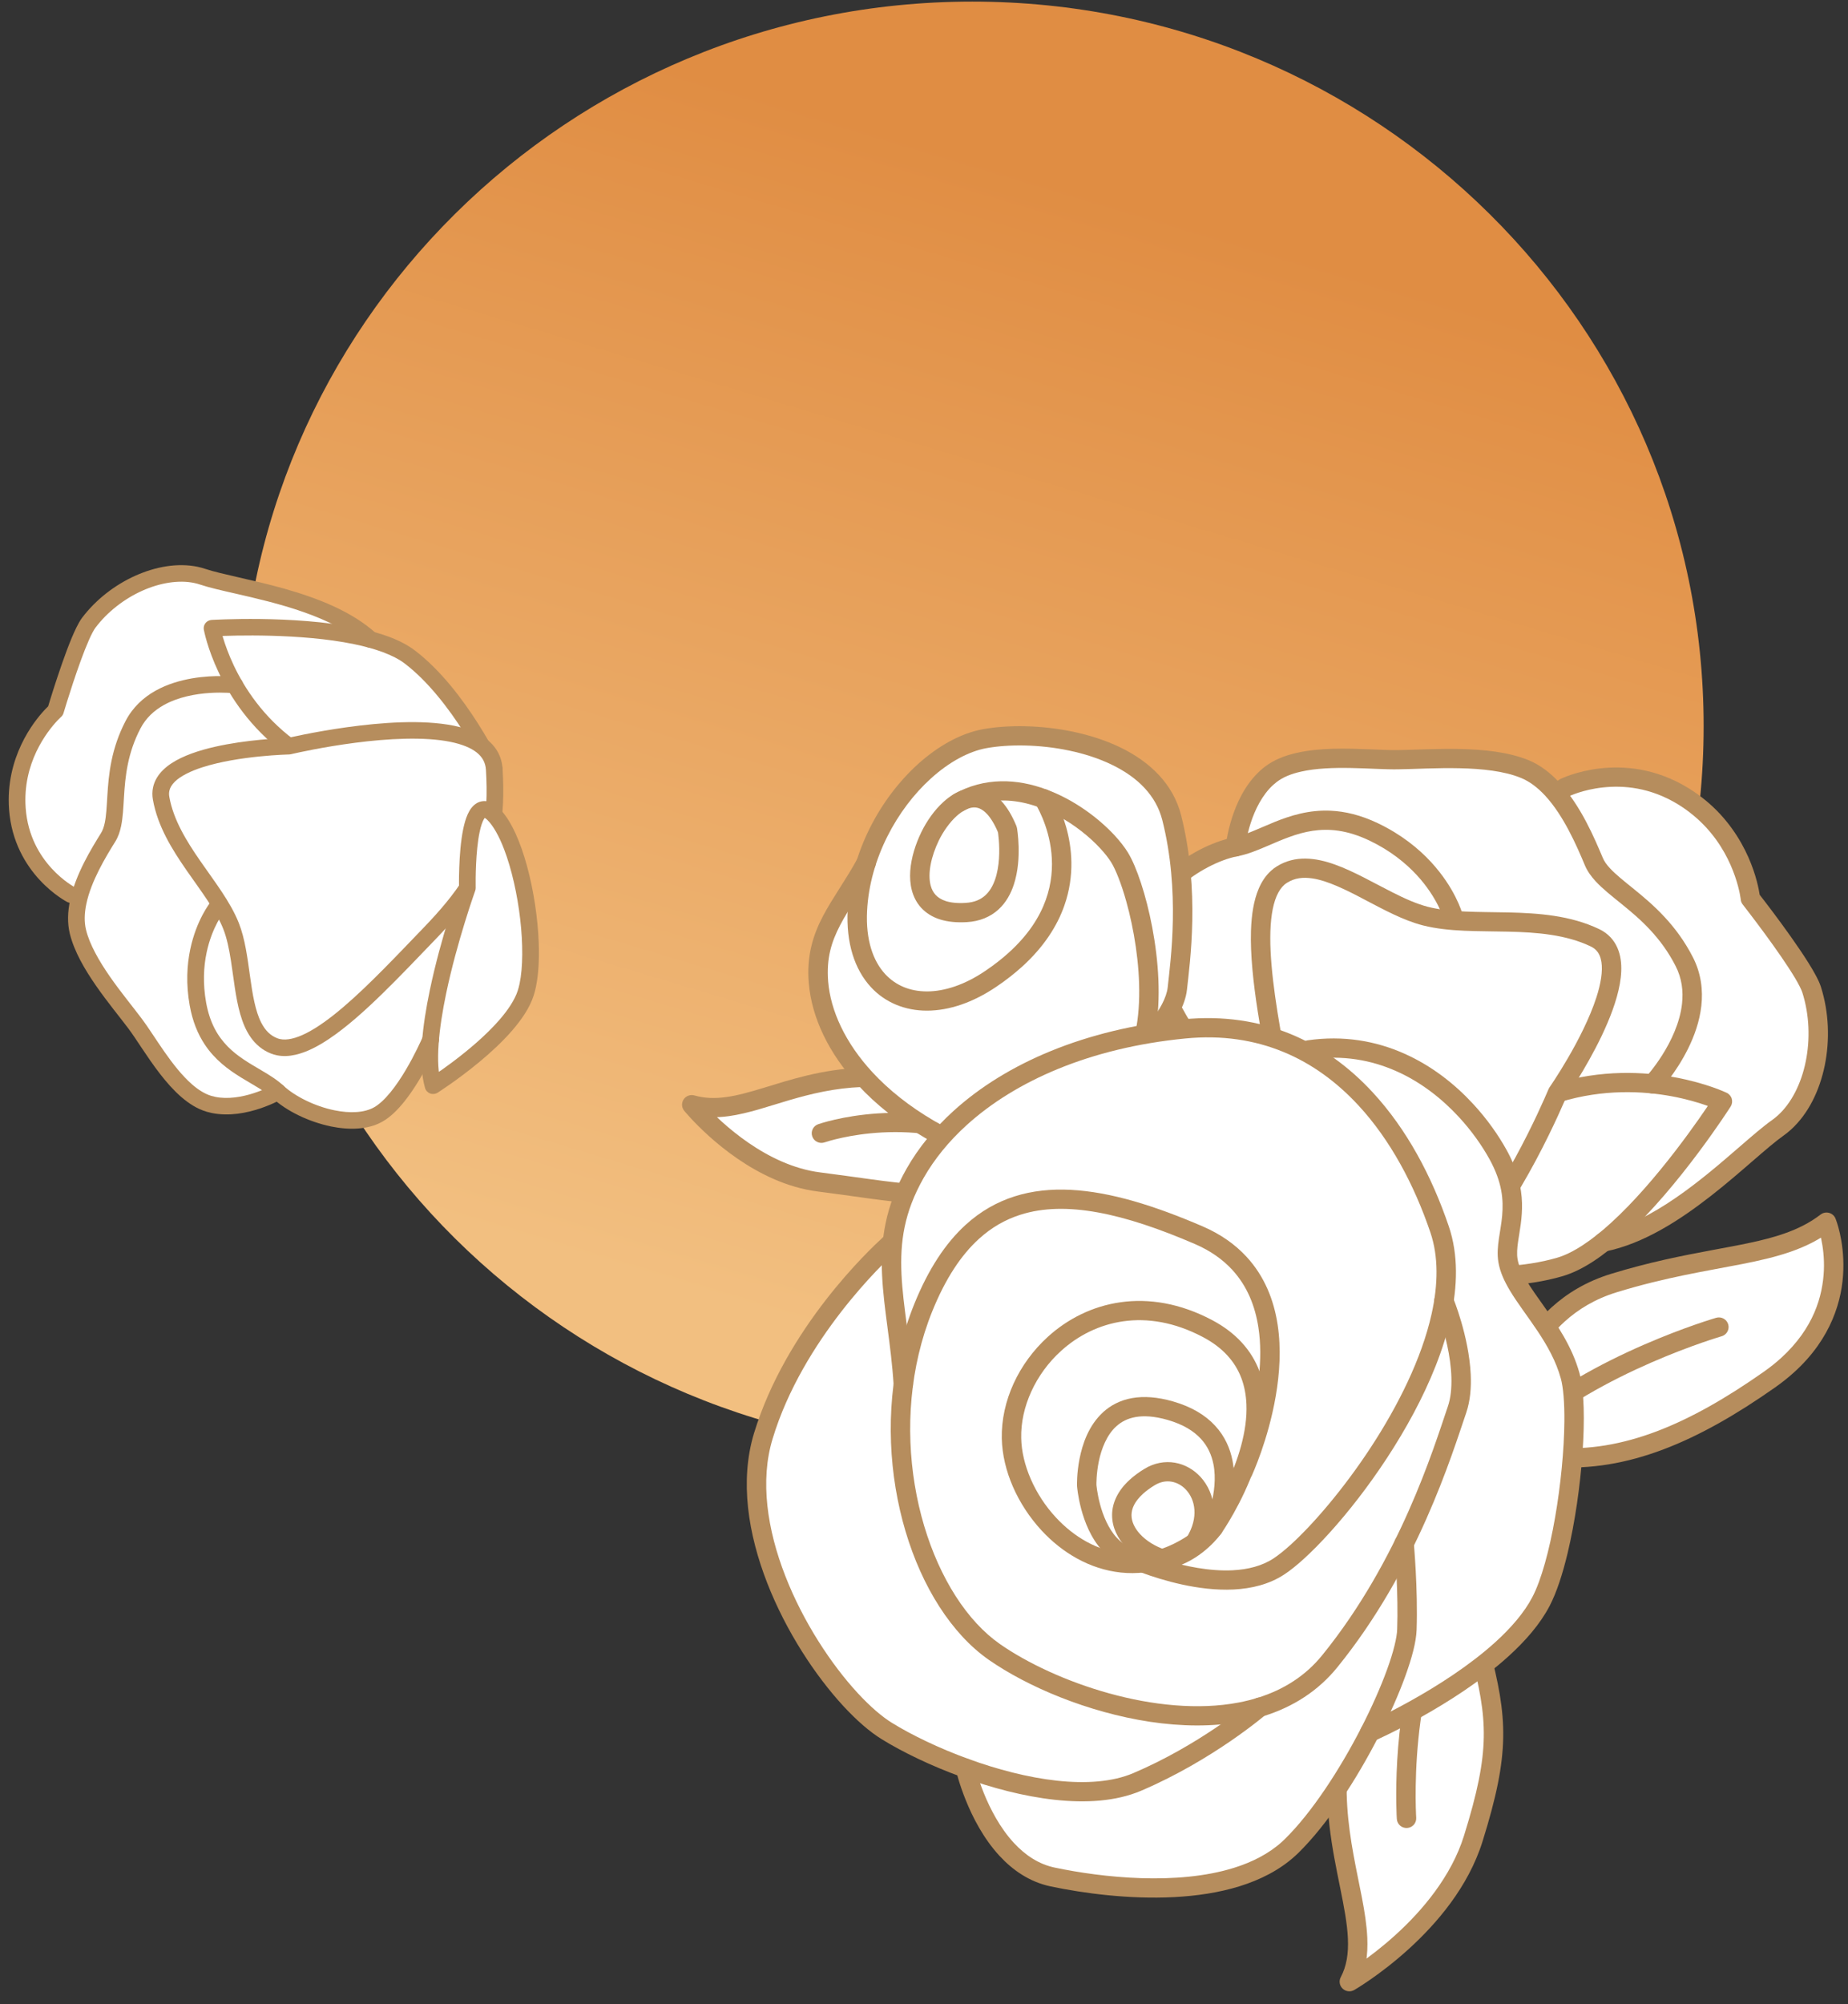 <svg width="119" height="129" viewBox="0 0 119 129" fill="none" xmlns="http://www.w3.org/2000/svg">
<rect x="0" y="0" width="119" height="129" fill="#333333" stroke="none"/>
<path d="M62.608 0.103C88.618 0.103 109.704 20.985 109.704 46.743C109.704 72.502 88.618 93.384 62.608 93.384C36.597 93.384 15.512 72.502 15.512 46.743C15.512 20.985 36.597 0.103 62.608 0.103Z" fill="url(#paint0_linear_29_56)"/>
<path d="M92.563 103.485C92.563 103.485 87.077 106.149 86.231 112.785C85.385 119.421 88.677 124.193 86.889 127.56C86.889 127.56 93.115 123.975 94.87 118.344C96.626 112.712 96.443 110.654 95.297 106.209C94.151 101.764 92.563 103.485 92.563 103.485" fill="white"/>
<path d="M92.563 103.485L92.287 102.928C92.249 102.947 91.135 103.491 89.811 104.692C88.133 106.212 86.105 108.816 85.611 112.707C85.173 116.144 85.808 119.082 86.3 121.52C86.547 122.738 86.756 123.833 86.797 124.79C86.837 125.751 86.715 126.555 86.336 127.271C86.206 127.516 86.255 127.815 86.457 128.007C86.658 128.198 86.962 128.234 87.204 128.095C87.229 128.08 88.852 127.145 90.7 125.469C92.507 123.827 94.546 121.473 95.468 118.527C96.353 115.687 96.765 113.703 96.797 111.842C96.829 109.98 96.478 108.289 95.903 106.056C95.522 104.59 95.098 103.716 94.596 103.167C94.363 102.915 94.105 102.735 93.834 102.634C93.424 102.48 93.021 102.533 92.744 102.642C92.462 102.751 92.278 102.901 92.179 102.99C92.136 103.029 92.109 103.058 92.097 103.071L92.563 103.485L92.287 102.928L92.563 103.485L93.029 103.898L92.798 103.693L93.019 103.908L93.029 103.898L92.798 103.693L93.019 103.908L93.024 103.903C93.055 103.871 93.178 103.788 93.26 103.78L93.395 103.795C93.453 103.816 93.546 103.867 93.674 104.004C93.95 104.295 94.343 105.002 94.691 106.362C95.261 108.574 95.575 110.134 95.546 111.821C95.518 113.508 95.144 115.369 94.273 118.161C93.458 120.786 91.572 123.002 89.855 124.556C88.98 125.349 88.154 125.97 87.549 126.391C87.247 126.601 87 126.761 86.83 126.868C86.746 126.921 86.68 126.961 86.637 126.987L86.588 127.016L86.575 127.024L86.889 127.56L87.443 127.847C87.957 126.88 88.094 125.826 88.046 124.737C87.973 123.101 87.508 121.342 87.155 119.379C86.799 117.417 86.546 115.262 86.852 112.863C87.302 109.33 89.125 106.997 90.656 105.605C91.258 105.059 91.812 104.663 92.213 104.406C92.412 104.278 92.574 104.184 92.683 104.124C92.737 104.093 92.778 104.072 92.805 104.058L92.833 104.043L92.838 104.041C92.909 104.006 92.976 103.956 93.029 103.898L92.563 103.485" fill="#B68D5D"/>
<path d="M91.195 117.008L91.194 116.981C91.176 116.681 91.039 113.937 91.472 110.781C91.689 109.203 92.048 107.523 92.626 106.003C93.202 104.48 93.996 103.124 95.051 102.165C95.304 101.933 95.321 101.541 95.087 101.29C94.853 101.038 94.457 101.022 94.203 101.253C92.909 102.435 92.022 104.025 91.395 105.726C90.457 108.28 90.103 111.106 89.973 113.304C89.845 115.501 89.945 117.069 89.947 117.087C89.969 117.429 90.266 117.687 90.611 117.666C90.956 117.644 91.217 117.349 91.195 117.008" fill="#B68D5D"/>
<path d="M96.854 91.617C96.854 91.617 97.465 84.577 103.915 82.593C110.365 80.609 114.582 81.001 117.617 78.67C117.617 78.67 120.002 84.551 113.927 88.815C109.071 92.222 104.659 94.147 100.04 93.806C95.42 93.466 96.854 91.617 96.854 91.617Z" fill="white"/>
<path d="M96.854 91.617L97.477 91.67L97.478 91.665C97.486 91.576 97.594 90.557 98.061 89.248C98.526 87.938 99.347 86.345 100.754 85.07C101.621 84.284 102.709 83.613 104.101 83.184C107.278 82.207 109.906 81.814 112.169 81.369C113.3 81.146 114.341 80.91 115.31 80.572C116.28 80.234 117.179 79.791 118 79.16L117.617 78.67L117.036 78.901L117.175 78.846L117.036 78.9L117.036 78.901L117.175 78.846L117.036 78.9C117.048 78.926 117.516 80.134 117.446 81.778C117.372 83.427 116.799 85.494 114.688 87.416C114.354 87.718 113.981 88.017 113.565 88.309C111.164 89.994 108.89 91.299 106.671 92.138C104.451 92.975 102.293 93.351 100.086 93.189C99.183 93.123 98.541 92.996 98.108 92.852C97.674 92.71 97.458 92.552 97.365 92.451C97.297 92.375 97.284 92.332 97.274 92.293C97.261 92.237 97.273 92.16 97.303 92.086L97.346 92.002L97.356 91.986L97.181 91.865L97.35 91.994L97.356 91.986L97.181 91.865L97.35 91.994C97.422 91.9 97.466 91.787 97.477 91.67L96.854 91.617L96.358 91.239C96.329 91.28 96.155 91.499 96.062 91.875C96.017 92.062 95.996 92.294 96.049 92.547C96.101 92.799 96.233 93.063 96.443 93.287C96.731 93.597 97.144 93.839 97.712 94.028C98.283 94.216 99.018 94.352 99.993 94.424C102.406 94.603 104.763 94.186 107.118 93.295C109.474 92.404 111.833 91.043 114.288 89.32C114.746 88.999 115.159 88.668 115.533 88.329C117.949 86.144 118.645 83.645 118.699 81.739C118.758 79.828 118.216 78.489 118.197 78.439C118.124 78.258 117.97 78.123 117.781 78.072C117.591 78.021 117.388 78.061 117.234 78.18C116.537 78.715 115.771 79.097 114.895 79.403C112.27 80.329 108.638 80.495 103.729 82.001C102.158 82.484 100.899 83.257 99.909 84.156C98.246 85.666 97.335 87.513 96.832 88.975C96.33 90.439 96.234 91.529 96.23 91.564L96.854 91.617L96.358 91.239L96.854 91.617" fill="#B68D5D"/>
<path d="M110.51 84.826C110.491 84.831 108.472 85.418 105.822 86.574C103.171 87.732 99.889 89.452 97.335 91.767C96.578 92.453 95.885 93.192 95.294 93.99C95.09 94.265 95.15 94.653 95.428 94.855C95.707 95.058 96.098 94.998 96.303 94.723C96.836 94.004 97.473 93.322 98.179 92.681C100.565 90.513 103.748 88.832 106.326 87.708C107.616 87.145 108.754 86.721 109.568 86.437C109.975 86.296 110.301 86.189 110.524 86.119C110.635 86.083 110.721 86.057 110.778 86.04L110.862 86.014C111.193 85.918 111.383 85.574 111.286 85.246C111.189 84.918 110.841 84.729 110.51 84.826" fill="#B68D5D"/>
<path d="M101.117 81.299C101.719 81.029 102.36 80.624 103.077 80.06L103.234 79.936L103.431 79.894C104.072 79.76 104.754 79.531 105.46 79.216C108.051 78.056 110.444 75.99 112.368 74.33C113.281 73.533 113.934 72.969 114.476 72.591C116.724 71 117.703 67.009 116.653 63.695C116.335 62.709 114.405 60.015 112.85 58.012L112.718 57.842L112.683 57.628C112.527 56.652 111.752 53.305 108.369 51.243C104.811 49.059 101.451 50.375 100.813 50.659L100.175 50.977L99.713 50.556C99.213 50.064 98.687 49.702 98.149 49.488C96.181 48.686 93.183 48.793 91.199 48.863L90.902 48.875C90.576 48.886 90.272 48.897 89.996 48.893C89.572 48.9 89.031 48.886 88.447 48.856C86.549 48.775 84.189 48.671 82.582 49.392C82.3 49.517 82.046 49.665 81.829 49.835C80.338 50.977 79.793 53.109 79.628 53.977L79.53 54.483L79.031 54.631C78.703 54.724 78.362 54.853 78.015 55.008C76.106 55.862 73.955 57.65 73.744 59.553C73.653 60.421 73.943 61.666 74.58 63.156L75.405 65.081L73.46 64.264C73.343 64.216 73.227 64.164 73.117 64.127C72.961 66.706 73.149 71.651 74.719 73.77C76.578 76.258 83.366 79.881 86.768 79.712L87.105 79.696L87.362 79.912C88.05 80.489 88.861 81.072 89.838 81.693C90.418 82.057 91.022 82.159 91.683 82.002L91.827 81.967L91.975 81.983C94.307 82.232 97.668 82.36 100.439 81.546C100.654 81.48 100.887 81.401 101.117 81.299" fill="white"/>
<path d="M89.839 81.696C89.839 81.696 94.517 72.104 100.294 70.342C106.07 68.583 110.913 70.9 110.913 70.9C110.913 70.9 104.959 80.228 100.45 81.551C95.94 82.874 89.839 81.696 89.839 81.696" fill="white"/>
<path d="M89.839 81.697L90.403 81.966L90.431 81.909C90.576 81.618 91.285 80.232 92.39 78.53C93.495 76.827 95.001 74.807 96.715 73.253C97.903 72.174 99.188 71.327 100.478 70.933C103.244 70.091 105.794 70.224 107.655 70.568C108.584 70.741 109.34 70.967 109.859 71.148C110.118 71.239 110.319 71.318 110.451 71.374C110.518 71.401 110.568 71.423 110.6 71.437L110.634 71.453L110.642 71.456L110.913 70.9L110.385 70.568C110.385 70.568 110.336 70.642 110.242 70.786C109.588 71.786 106.712 76.023 103.713 78.738C102.514 79.832 101.287 80.665 100.272 80.958C98.138 81.586 95.54 81.63 93.492 81.502C92.468 81.439 91.58 81.335 90.95 81.246C90.636 81.203 90.385 81.163 90.215 81.134C90.13 81.119 90.064 81.108 90.021 81.1L89.959 81.088L89.839 81.697L90.403 81.966L89.839 81.697L89.719 82.305C89.737 82.308 91.286 82.607 93.414 82.738C95.545 82.868 98.252 82.84 100.628 82.145C101.961 81.749 103.28 80.807 104.559 79.651C106.369 78.009 108.079 75.911 109.347 74.218C110.615 72.526 111.436 71.238 111.442 71.23C111.537 71.08 111.564 70.897 111.515 70.727C111.466 70.557 111.346 70.416 111.186 70.342C111.149 70.324 109.891 69.725 107.885 69.352C105.88 68.979 103.121 68.835 100.11 69.751C98.564 70.224 97.146 71.184 95.87 72.34C93.909 74.12 92.273 76.383 91.115 78.206C89.958 80.029 89.283 81.413 89.276 81.427C89.192 81.6 89.193 81.802 89.28 81.974C89.367 82.146 89.529 82.268 89.719 82.305L89.839 81.697" fill="#B68D5D"/>
<path d="M82.552 56.294C80.027 57.868 81.539 64.855 82.61 70.586C83.68 76.316 85.271 78.816 89.839 81.697C94.407 84.577 100.294 70.342 100.294 70.342C100.294 70.342 106.12 61.995 102.702 60.362C99.282 58.725 94.911 59.767 91.787 58.969C88.663 58.171 85.077 54.716 82.552 56.294Z" fill="white"/>
<path d="M100.808 70.697C100.819 70.678 102.103 68.842 103.137 66.68C103.653 65.594 104.11 64.434 104.306 63.337C104.403 62.79 104.437 62.254 104.359 61.744C104.283 61.238 104.086 60.743 103.721 60.347C103.517 60.126 103.264 59.941 102.974 59.804C101.119 58.921 99.08 58.781 97.148 58.733C95.216 58.692 93.374 58.74 91.944 58.37C91.239 58.189 90.464 57.846 89.665 57.439C88.464 56.837 87.219 56.105 85.974 55.655C85.35 55.429 84.72 55.278 84.083 55.267C83.448 55.256 82.801 55.403 82.219 55.769C82.085 55.85 81.959 55.947 81.843 56.054C81.499 56.364 81.243 56.76 81.055 57.199C80.727 57.968 80.59 58.884 80.555 59.911C80.507 61.448 80.702 63.237 80.989 65.099C81.276 66.961 81.659 68.897 81.995 70.697C82.351 72.605 82.768 74.181 83.343 75.553C83.918 76.925 84.656 78.089 85.631 79.141C86.647 80.24 87.909 81.214 89.504 82.219C89.896 82.468 90.318 82.621 90.745 82.676C91.386 82.76 92.021 82.624 92.609 82.354C93.201 82.084 93.758 81.682 94.294 81.196C96.097 79.554 97.709 76.919 98.909 74.675C100.105 72.434 100.867 70.59 100.872 70.579C101.003 70.261 100.85 69.899 100.531 69.769C100.211 69.64 99.846 69.792 99.715 70.109L99.682 70.187C99.515 70.582 98.721 72.423 97.58 74.511C96.444 76.597 94.943 78.934 93.45 80.283C92.825 80.852 92.207 81.236 91.668 81.383C91.398 81.458 91.149 81.479 90.908 81.448C90.667 81.416 90.429 81.333 90.175 81.174C88.637 80.204 87.467 79.293 86.553 78.304C85.677 77.355 85.027 76.334 84.498 75.078C83.971 73.823 83.572 72.33 83.225 70.472C82.71 67.719 82.099 64.689 81.882 62.154C81.772 60.887 81.764 59.741 81.901 58.836C81.968 58.385 82.072 57.997 82.206 57.683C82.341 57.369 82.504 57.133 82.688 56.966C82.751 56.911 82.816 56.859 82.885 56.819C83.369 56.519 83.882 56.449 84.524 56.545C85.482 56.689 86.653 57.262 87.865 57.905C89.083 58.54 90.345 59.239 91.631 59.568C93.324 59.996 95.23 59.922 97.119 59.97C99.009 60.011 100.865 60.17 102.429 60.92C102.588 60.994 102.705 61.083 102.799 61.186C102.963 61.363 103.071 61.6 103.122 61.929C103.214 62.501 103.084 63.329 102.795 64.212C102.365 65.542 101.609 67.002 100.96 68.114C100.636 68.672 100.339 69.141 100.124 69.474C100.016 69.64 99.93 69.769 99.87 69.858C99.81 69.947 99.779 69.991 99.779 69.991C99.582 70.272 99.654 70.656 99.938 70.852C100.222 71.047 100.612 70.978 100.808 70.697" fill="#B68D5D"/>
<path d="M83.75 74.877C83.75 74.877 77.305 65.612 73.11 64.131C73.11 64.131 72.712 71.07 74.73 73.775C76.749 76.48 84.026 80.134 87.093 79.687C90.159 79.24 83.75 74.877 83.75 74.877Z" fill="white"/>
<path d="M83.751 74.878L84.266 74.526C84.256 74.514 81.922 71.157 79.119 68.125C78.186 67.117 77.201 66.145 76.222 65.336C75.241 64.53 74.273 63.883 73.32 63.547C73.135 63.481 72.928 63.507 72.764 63.614C72.601 63.721 72.497 63.898 72.486 64.094C72.485 64.109 72.384 65.868 72.54 67.985C72.618 69.042 72.76 70.191 73.017 71.27C73.277 72.347 73.644 73.357 74.228 74.144C74.357 74.318 74.503 74.491 74.663 74.664C75.325 75.379 76.23 76.096 77.269 76.783C78.829 77.811 80.688 78.762 82.457 79.425C83.341 79.757 84.203 80.016 85 80.175C85.799 80.332 86.531 80.394 87.184 80.3C87.569 80.242 87.903 80.135 88.178 79.89C88.392 79.703 88.528 79.415 88.545 79.15C88.571 78.748 88.428 78.425 88.252 78.12C88.072 77.815 87.834 77.521 87.561 77.226C86.909 76.522 86.054 75.819 85.353 75.279C84.653 74.741 84.111 74.372 84.105 74.367L83.751 74.878L84.266 74.526L83.751 74.878L83.396 75.388C83.396 75.388 83.426 75.408 83.485 75.45C83.893 75.731 85.649 76.989 86.639 78.063C86.952 78.398 87.18 78.72 87.258 78.912L87.294 79.02L87.298 79.05L87.343 79.05L87.299 79.042L87.298 79.05L87.343 79.05L87.299 79.042L87.413 79.063L87.333 78.977L87.299 79.042L87.413 79.063L87.333 78.977L87.32 78.986C87.289 79.005 87.185 79.049 87.001 79.074C86.425 79.162 85.526 79.062 84.508 78.787C82.976 78.38 81.163 77.607 79.526 76.697C77.89 75.791 76.422 74.736 75.586 73.827C75.451 73.682 75.333 73.541 75.233 73.407C74.808 72.842 74.468 71.969 74.235 70.985C73.88 69.507 73.751 67.789 73.716 66.451C73.698 65.783 73.703 65.206 73.712 64.8C73.717 64.6 73.723 64.438 73.727 64.327L73.733 64.205L73.735 64.164L73.11 64.131L72.9 64.711C73.622 64.966 74.508 65.531 75.422 66.289C76.338 67.043 77.29 67.981 78.197 68.96C79.561 70.435 80.824 72.007 81.744 73.207C82.203 73.807 82.577 74.314 82.836 74.67C82.965 74.849 83.066 74.989 83.133 75.084C83.201 75.18 83.235 75.229 83.236 75.229C83.278 75.29 83.335 75.347 83.396 75.388L83.751 74.878" fill="#B68D5D"/>
<path d="M94.156 58.777C94.137 58.718 93.69 57.155 92.147 55.485C91.338 54.609 90.226 53.708 88.729 52.991C87.629 52.466 86.612 52.226 85.679 52.185C84.277 52.122 83.088 52.503 82.07 52.913C81.051 53.331 80.18 53.763 79.435 53.903C77.992 54.192 76.363 55.049 75.091 56.194C74.582 56.656 74.133 57.166 73.787 57.72C73.444 58.271 73.201 58.869 73.132 59.501C73.058 60.211 73.192 60.961 73.407 61.722C73.733 62.856 74.26 63.998 74.707 64.87C75.154 65.742 75.522 66.337 75.528 66.348C75.708 66.64 76.093 66.732 76.388 66.551C76.682 66.374 76.775 65.993 76.595 65.701L76.57 65.657C76.438 65.439 75.82 64.397 75.273 63.163C74.999 62.546 74.745 61.881 74.576 61.256C74.405 60.636 74.328 60.052 74.376 59.631C74.419 59.231 74.581 58.803 74.852 58.371C75.122 57.938 75.496 57.506 75.935 57.107C77.028 56.109 78.535 55.337 79.676 55.119C80.344 54.99 80.969 54.731 81.596 54.461C82.536 54.059 83.484 53.634 84.531 53.478C85.58 53.327 86.735 53.419 88.185 54.107C89.529 54.75 90.51 55.551 91.224 56.32C91.905 57.055 92.341 57.768 92.605 58.289C92.737 58.552 92.826 58.762 92.88 58.906C92.908 58.98 92.926 59.036 92.938 59.069L92.949 59.106L92.952 59.113L93.122 59.065L92.951 59.113L92.952 59.113L93.122 59.065L92.951 59.113C93.044 59.442 93.389 59.634 93.722 59.542C94.055 59.45 94.249 59.106 94.156 58.777Z" fill="#B68D5D"/>
<path d="M106.881 70.191C106.905 70.165 107.919 69.086 108.709 67.486C109.103 66.688 109.442 65.757 109.556 64.748C109.669 63.743 109.547 62.657 109.011 61.615C108.481 60.58 107.852 59.745 107.206 59.047C106.521 58.304 105.817 57.72 105.195 57.214C104.573 56.711 104.034 56.283 103.673 55.891C103.451 55.655 103.299 55.433 103.21 55.219C102.682 53.973 101.819 51.901 100.421 50.382C99.853 49.769 99.187 49.236 98.398 48.919C97.096 48.398 95.533 48.246 94.02 48.213C92.51 48.18 91.046 48.272 90.01 48.283C89.006 48.298 87.431 48.157 85.85 48.198C85.056 48.22 84.256 48.291 83.503 48.461C82.752 48.63 82.041 48.9 81.449 49.355C81.346 49.432 81.247 49.517 81.152 49.602C80.157 50.511 79.625 51.719 79.317 52.691C79.01 53.67 78.936 54.424 78.933 54.454C78.899 54.794 79.151 55.097 79.495 55.13C79.839 55.163 80.145 54.912 80.178 54.572L80.178 54.568C80.184 54.513 80.264 53.818 80.537 52.98C80.807 52.137 81.278 51.161 81.997 50.515C82.067 50.452 82.14 50.393 82.215 50.334C82.606 50.031 83.145 49.809 83.781 49.669C84.734 49.451 85.889 49.414 87.002 49.436C88.118 49.455 89.186 49.536 90.028 49.521C91.114 49.506 92.548 49.417 93.993 49.451C95.434 49.48 96.882 49.639 97.925 50.068C98.489 50.293 99.017 50.696 99.499 51.217C100.693 52.503 101.541 54.465 102.055 55.695C102.219 56.087 102.466 56.419 102.75 56.73C103.217 57.232 103.791 57.676 104.403 58.175C105.015 58.67 105.664 59.213 106.283 59.882C106.867 60.514 107.423 61.252 107.895 62.176C108.305 62.974 108.402 63.795 108.312 64.611C108.178 65.838 107.595 67.039 107.034 67.922C106.754 68.365 106.482 68.727 106.282 68.975C106.182 69.101 106.1 69.197 106.045 69.259L105.982 69.33L105.964 69.348C105.729 69.599 105.744 69.991 105.997 70.224C106.25 70.457 106.646 70.442 106.881 70.191" fill="#B68D5D"/>
<path d="M101.014 51.265L100.913 51.069L101.012 51.265L101.014 51.265L100.913 51.069L101.012 51.265C101.024 51.258 101.908 50.829 103.217 50.688C104.531 50.544 106.253 50.677 108.047 51.771C108.77 52.215 109.363 52.721 109.852 53.249C110.846 54.321 111.41 55.496 111.723 56.404C111.88 56.855 111.974 57.24 112.028 57.506C112.054 57.639 112.071 57.742 112.081 57.812L112.092 57.886L112.093 57.905C112.105 58.023 112.149 58.13 112.222 58.222C112.223 58.226 112.437 58.5 112.77 58.936C113.268 59.59 114.027 60.606 114.697 61.581C115.032 62.069 115.345 62.546 115.59 62.956C115.834 63.366 116.01 63.721 116.062 63.894C116.516 65.32 116.57 66.913 116.276 68.339C115.985 69.769 115.344 71.021 114.484 71.797C114.364 71.906 114.239 72.007 114.111 72.098C113.522 72.515 112.83 73.116 112.032 73.806C110.838 74.84 109.417 76.071 107.885 77.119C106.355 78.169 104.716 79.026 103.124 79.343C102.785 79.41 102.566 79.737 102.635 80.073C102.703 80.408 103.033 80.625 103.371 80.557C105.839 80.058 108.156 78.549 110.149 76.997C111.146 76.22 112.059 75.428 112.855 74.739C113.65 74.05 114.334 73.461 114.838 73.106C115.009 72.985 115.173 72.853 115.329 72.711C116.444 71.696 117.167 70.213 117.502 68.587C117.835 66.957 117.778 65.169 117.255 63.521C117.178 63.281 117.061 63.037 116.912 62.76C116.395 61.803 115.479 60.499 114.681 59.408C113.885 58.322 113.213 57.469 113.21 57.465L112.716 57.846L113.339 57.783C113.328 57.716 113.054 54.886 110.774 52.41C110.213 51.804 109.53 51.224 108.704 50.718C106.602 49.432 104.529 49.284 103.008 49.465C101.483 49.643 100.492 50.138 100.448 50.16C100.14 50.315 100.017 50.688 100.173 50.991C100.329 51.298 100.705 51.42 101.014 51.265" fill="#B68D5D"/>
<path d="M64.567 73.886C64.567 73.886 60.443 69.164 55.483 69.352C50.524 69.54 47.623 71.987 44.544 71.108C44.544 71.108 48.107 75.499 52.745 76.083C57.384 76.666 61.195 77.528 63.807 76.173C66.42 74.819 64.567 73.886 64.567 73.886" fill="white"/>
<path d="M64.566 73.886L65.039 73.481C65.035 73.477 65.001 73.437 64.936 73.367C64.596 73 63.449 71.816 61.782 70.73C60.117 69.648 57.916 68.643 55.459 68.731C52.88 68.831 50.842 69.518 49.125 70.039C48.267 70.298 47.489 70.52 46.768 70.616C46.045 70.715 45.386 70.704 44.717 70.512C44.456 70.438 44.174 70.542 44.024 70.763C43.873 70.989 43.886 71.286 44.056 71.496C44.064 71.505 44.208 71.682 44.472 71.968C45.017 72.556 46.065 73.602 47.475 74.572C48.884 75.541 50.659 76.442 52.667 76.697C54.969 76.986 57.086 77.35 58.996 77.473C60.901 77.593 62.624 77.482 64.097 76.722C64.556 76.484 64.907 76.249 65.177 76.005C65.383 75.817 65.544 75.622 65.656 75.411C65.828 75.097 65.868 74.736 65.793 74.442C65.721 74.147 65.566 73.929 65.42 73.769C65.151 73.483 64.886 73.355 64.85 73.334L64.566 73.886L65.039 73.481L64.566 73.886L64.283 74.439L64.379 74.252L64.278 74.436L64.283 74.439L64.379 74.252L64.278 74.436C64.286 74.439 64.419 74.517 64.497 74.606L64.566 74.701L64.574 74.773C64.565 74.81 64.52 74.921 64.332 75.091C64.171 75.238 63.907 75.422 63.517 75.624C62.377 76.219 60.889 76.355 59.076 76.237C57.267 76.121 55.16 75.762 52.824 75.468C51.1 75.253 49.491 74.453 48.189 73.555C46.886 72.659 45.895 71.673 45.395 71.132C45.274 71 45.181 70.897 45.12 70.823L45.051 70.745L45.032 70.719L44.544 71.108L44.371 71.703C45.241 71.952 46.099 71.962 46.941 71.844C48.207 71.666 49.453 71.22 50.832 70.815C52.212 70.412 53.722 70.039 55.507 69.969C57.577 69.888 59.555 70.76 61.095 71.764C62.633 72.766 63.719 73.885 64.013 74.204L64.076 74.272L64.093 74.292C64.145 74.351 64.212 74.403 64.283 74.439L64.566 73.886" fill="#B68D5D"/>
<path d="M53.104 73.532L53.114 73.529C53.252 73.482 54.717 73.004 56.809 72.895C58.902 72.785 61.609 73.043 64.275 74.434C64.581 74.594 64.959 74.478 65.12 74.175C65.281 73.872 65.163 73.498 64.858 73.338C61.84 71.764 58.802 71.523 56.527 71.67C54.25 71.818 52.724 72.352 52.686 72.365C52.36 72.479 52.19 72.833 52.306 73.156C52.421 73.478 52.779 73.647 53.104 73.532" fill="#B68D5D"/>
<path d="M75.091 65.413C74.569 66.23 73.928 66.895 73.678 67.142L73.568 67.253L73.522 67.401C73.34 67.989 73.099 68.517 72.806 68.979C72.628 69.256 72.438 69.5 72.227 69.721C68.269 73.872 63.766 74.956 59.869 72.693C55.673 70.254 52.996 66.714 52.708 63.222C52.511 60.794 53.43 59.346 54.594 57.513L54.718 57.314C55.046 56.789 55.387 56.25 55.722 55.636L55.752 55.584L55.771 55.525C56.122 54.406 56.626 53.323 57.269 52.318C58.897 49.769 61.252 47.936 63.418 47.541C66.891 46.913 74.231 47.777 75.457 52.632C76.556 56.985 76.092 61.16 75.868 63.17L75.818 63.614C75.761 64.142 75.517 64.744 75.091 65.413" fill="#B68D5D"/>
<path d="M75.822 63.587L75.862 63.225C76.09 61.215 76.565 57.033 75.461 52.643C74.283 47.995 67.104 46.871 63.417 47.548C60.776 48.024 57.2 50.984 55.769 55.525L55.746 55.599L55.71 55.666C55.348 56.327 54.987 56.896 54.587 57.517C53.716 58.898 52.981 60.062 52.754 61.559C52.674 62.091 52.658 62.634 52.708 63.225C52.995 66.721 55.67 70.26 59.867 72.694C63.766 74.959 68.27 73.876 72.226 69.725C72.782 69.141 73.21 68.376 73.497 67.452L73.554 67.268L73.691 67.131C74.131 66.695 75.582 65.162 75.8 63.728L75.822 63.587" fill="white"/>
<path d="M64.87 53.401L64.254 53.508L64.255 53.512C64.266 53.578 64.389 54.369 64.329 55.263C64.3 55.714 64.224 56.187 64.08 56.604C63.936 57.026 63.727 57.38 63.445 57.635C63.148 57.898 62.772 58.082 62.177 58.119C61.638 58.153 61.222 58.101 60.914 58.005C60.604 57.905 60.401 57.768 60.249 57.606C60.099 57.443 59.995 57.247 59.929 57C59.83 56.63 59.831 56.154 59.93 55.644C60.027 55.134 60.216 54.594 60.456 54.099C60.745 53.508 61.159 52.928 61.595 52.533C61.969 52.193 62.349 52.004 62.644 51.978C62.794 51.964 62.928 51.982 63.075 52.041C63.221 52.104 63.385 52.211 63.564 52.403C63.799 52.658 64.053 53.057 64.291 53.637L64.87 53.401L64.254 53.508L64.87 53.401L65.45 53.168C65.171 52.492 64.854 51.967 64.487 51.568C64.208 51.265 63.895 51.04 63.557 50.899C63.05 50.685 62.504 50.693 62.029 50.848C61.55 50.999 61.127 51.276 60.75 51.62C60.165 52.152 59.682 52.843 59.33 53.56C58.954 54.336 58.677 55.2 58.615 56.054C58.586 56.479 58.611 56.907 58.719 57.314C58.827 57.72 59.023 58.116 59.326 58.441C59.633 58.773 60.045 59.032 60.535 59.184C61.027 59.339 61.596 59.394 62.251 59.357C63.092 59.313 63.79 59.006 64.29 58.548C64.786 58.097 65.091 57.525 65.282 56.948C65.567 56.083 65.61 55.185 65.593 54.495C65.575 53.804 65.49 53.316 65.487 53.297L65.45 53.168L64.87 53.401" fill="#B68D5D"/>
<path d="M66.679 51.753L66.742 51.712L66.678 51.749L66.679 51.753L66.742 51.712L66.678 51.749C66.703 51.786 67.527 53.098 67.705 54.912C67.795 55.821 67.729 56.852 67.337 57.938C66.945 59.025 66.226 60.17 64.968 61.312C64.532 61.707 64.031 62.102 63.456 62.49C62.108 63.407 60.806 63.813 59.7 63.817C58.592 63.817 57.683 63.433 57.003 62.705C56.227 61.866 55.74 60.514 55.835 58.637C56.003 55.27 57.77 52.078 59.939 50.116C61.104 49.056 62.378 48.365 63.523 48.158C64.924 47.903 66.926 47.907 68.843 48.313C70.764 48.712 72.59 49.514 73.718 50.74C74.255 51.324 74.645 51.997 74.847 52.795C75.424 55.078 75.559 57.34 75.524 59.243C75.489 61.145 75.286 62.683 75.192 63.558C75.158 63.88 75.024 64.257 74.827 64.634C74.532 65.199 74.102 65.757 73.748 66.16C73.571 66.363 73.414 66.525 73.302 66.64C73.245 66.695 73.201 66.74 73.171 66.769L73.138 66.799L73.129 66.81C72.876 67.043 72.863 67.434 73.098 67.686C73.334 67.933 73.73 67.948 73.983 67.715C73.998 67.7 74.536 67.201 75.11 66.466C75.397 66.1 75.693 65.672 75.938 65.203C76.181 64.737 76.376 64.231 76.435 63.688C76.527 62.838 76.739 61.238 76.775 59.265C76.811 57.288 76.673 54.919 76.061 52.492C75.807 51.483 75.302 50.619 74.641 49.905C73.241 48.398 71.183 47.541 69.102 47.101C67.017 46.665 64.898 46.65 63.297 46.938C61.839 47.208 60.392 48.028 59.094 49.2C56.694 51.383 54.785 54.823 54.586 58.57C54.476 60.684 55.023 62.394 56.081 63.54C56.998 64.537 58.293 65.062 59.704 65.055C61.118 65.051 62.65 64.537 64.162 63.514C64.782 63.096 65.33 62.664 65.813 62.228C67.228 60.946 68.081 59.594 68.537 58.293C69.224 56.342 69.021 54.539 68.653 53.235C68.284 51.93 67.752 51.114 67.729 51.077C67.541 50.792 67.154 50.707 66.864 50.896C66.574 51.08 66.491 51.465 66.679 51.753" fill="#B68D5D"/>
<path d="M62.043 52.196C62.841 51.745 63.653 51.546 64.474 51.528C65.703 51.502 66.956 51.89 68.077 52.488C69.197 53.083 70.178 53.881 70.852 54.613C71.155 54.938 71.396 55.252 71.559 55.514C71.832 55.954 72.21 56.885 72.529 58.038C73.014 59.771 73.397 62.04 73.356 64.15C73.336 65.206 73.21 66.222 72.95 67.105C72.691 67.992 72.301 68.742 71.768 69.3C71.476 69.607 71.175 69.903 70.864 70.183C69.322 71.585 67.572 72.632 65.767 73.047C63.959 73.46 62.097 73.273 60.18 72.165C58.557 71.221 57.225 70.15 56.182 69.023C54.417 67.113 53.482 65.047 53.328 63.178C53.21 61.678 53.535 60.639 54.103 59.546C54.671 58.452 55.51 57.332 56.323 55.843C56.487 55.544 56.374 55.167 56.07 55.004C55.766 54.842 55.386 54.953 55.222 55.256C54.461 56.656 53.631 57.757 52.992 58.973C52.353 60.185 51.932 61.541 52.081 63.281C52.265 65.48 53.342 67.785 55.26 69.858C56.394 71.085 57.825 72.233 59.547 73.233C61.722 74.502 63.971 74.739 66.051 74.254C68.133 73.772 70.05 72.601 71.709 71.098C72.043 70.797 72.366 70.479 72.678 70.15C73.62 69.16 74.138 67.833 74.398 66.4C74.784 64.246 74.597 61.814 74.198 59.697C73.997 58.637 73.742 57.657 73.47 56.833C73.197 56.006 72.916 55.341 72.626 54.868C72.409 54.52 72.122 54.151 71.775 53.774C70.745 52.666 69.18 51.476 67.351 50.807C66.437 50.471 65.455 50.267 64.446 50.29C63.439 50.312 62.404 50.563 61.422 51.121C61.122 51.291 61.018 51.668 61.19 51.967C61.362 52.263 61.744 52.366 62.043 52.196" fill="#B68D5D"/>
<path d="M82.653 119.285C78.391 122.696 70.206 121.321 67.799 120.819C64.148 120.049 62.63 115.491 62.25 114.112L62.167 113.807L61.87 113.695C60.105 113.031 58.413 112.222 57.108 111.418C53.051 108.915 47.044 99.398 49.16 92.428C51.215 85.646 56.689 80.629 57.306 80.079L57.48 79.924L57.509 79.693C57.687 78.246 58.154 76.877 58.937 75.51C59.825 73.953 61.068 72.53 62.631 71.279C66.044 68.546 70.889 66.751 76.273 66.226C78.972 65.96 81.5 66.407 83.786 67.549L84.047 67.682L84.315 67.567C90.067 66.747 94.457 70.682 96.465 74.305C97.674 76.484 97.432 78.011 97.218 79.358C97.119 79.953 97.018 80.56 97.106 81.13C97.271 82.12 97.969 83.1 98.775 84.235C99.663 85.486 100.652 86.882 101.119 88.564C101.849 91.219 100.898 99.905 99.236 103.082C98.574 104.35 97.394 105.669 95.723 107.006C92.838 109.315 89.39 110.972 88.402 111.425L88.207 111.514L88.108 111.703C86.575 114.652 84.778 117.246 83.179 118.82C83.013 118.983 82.836 119.138 82.653 119.285Z" fill="white"/>
<path d="M78.134 98.347L78.699 98.611C78.714 98.578 79.191 97.581 79.39 96.236C79.489 95.563 79.518 94.8 79.367 94.022C79.216 93.246 78.876 92.451 78.246 91.772C77.625 91.098 76.734 90.552 75.536 90.209C74.527 89.919 73.652 89.861 72.896 89.995C72.141 90.128 71.516 90.462 71.04 90.895C70.095 91.761 69.705 92.951 69.515 93.905C69.328 94.863 69.353 95.609 69.354 95.639L69.355 95.666C69.357 95.691 69.405 96.32 69.626 97.146C69.85 97.971 70.238 99 70.992 99.822C71.391 100.254 71.902 100.624 72.531 100.832C73.741 101.234 74.851 101.151 75.748 100.847C76.648 100.544 77.344 100.038 77.828 99.599C78.349 99.126 78.629 98.726 78.649 98.699L78.699 98.611L78.134 98.347L77.618 97.996L77.711 98.059L77.619 97.995L77.618 97.996L77.711 98.059L77.619 97.995C77.608 98.01 77.382 98.325 76.983 98.686C76.588 99.045 76.025 99.447 75.346 99.674C74.665 99.899 73.877 99.967 72.927 99.656C72.528 99.523 72.2 99.292 71.915 98.985C71.375 98.408 71.025 97.545 70.835 96.827C70.74 96.469 70.68 96.149 70.646 95.922C70.629 95.808 70.618 95.718 70.611 95.657L70.604 95.59L70.603 95.575L70.603 95.573L69.979 95.619L70.604 95.599L70.604 95.596C70.602 95.543 70.592 94.864 70.758 94.064C70.922 93.26 71.272 92.358 71.885 91.809C72.206 91.52 72.592 91.31 73.118 91.215C73.643 91.121 74.318 91.15 75.188 91.399C76.209 91.694 76.874 92.124 77.324 92.608C77.777 93.1 78.021 93.66 78.139 94.257C78.316 95.151 78.181 96.123 77.988 96.863C77.893 97.233 77.784 97.544 77.702 97.76C77.661 97.868 77.626 97.951 77.602 98.007L77.575 98.068L77.569 98.082L77.568 98.083L78.134 98.347L77.618 97.996L78.134 98.347" fill="#B68D5D"/>
<path d="M78.134 98.347L78.647 98.701C78.665 98.673 79.986 96.793 80.836 94.334C81.26 93.103 81.569 91.724 81.513 90.339C81.458 88.957 81.017 87.554 79.945 86.398C79.447 85.859 78.817 85.377 78.047 84.971C75.991 83.883 73.969 83.566 72.154 83.825C70.337 84.081 68.736 84.905 67.48 86.045C65.595 87.757 64.46 90.184 64.509 92.599C64.559 94.674 65.529 96.842 67.066 98.51C68.391 99.943 70.162 101.011 72.179 101.223C74.196 101.438 76.417 100.753 78.509 98.847L78.556 98.804L78.647 98.701L78.134 98.347L77.711 97.891L77.664 97.933C75.768 99.645 73.953 100.156 72.31 99.99C70.666 99.821 69.152 98.931 67.989 97.673C66.637 96.218 65.792 94.275 65.76 92.573C65.712 90.569 66.687 88.44 68.325 86.958C69.414 85.97 70.785 85.27 72.331 85.051C73.877 84.834 75.609 85.089 77.458 86.064C78.117 86.412 78.627 86.808 79.022 87.235C79.865 88.148 80.211 89.22 80.262 90.389C80.339 92.137 79.691 94.063 79.002 95.53C78.659 96.265 78.311 96.886 78.049 97.321C77.918 97.538 77.809 97.709 77.734 97.824C77.696 97.882 77.666 97.926 77.647 97.954L77.62 97.995L78.134 98.347L77.711 97.891L78.134 98.347" fill="#B68D5D"/>
<path d="M80.618 94.964C80.63 94.934 81.662 92.711 82.153 89.853C82.398 88.424 82.509 86.834 82.272 85.27C82.035 83.708 81.439 82.162 80.263 80.891C79.543 80.111 78.608 79.442 77.438 78.938C74.342 77.607 71.522 76.724 68.962 76.59C67.683 76.524 66.466 76.649 65.33 77.011C64.193 77.372 63.139 77.971 62.196 78.828C60.881 80.022 59.779 81.702 58.877 83.93C57.318 87.785 57.043 91.988 57.673 95.797C58.306 99.607 59.834 103.03 61.966 105.34C62.495 105.912 63.063 106.416 63.666 106.837C66.169 108.58 70.045 110.222 74.049 110.83C76.051 111.13 78.085 111.17 79.992 110.807C81.899 110.446 83.686 109.675 85.14 108.354C85.484 108.043 85.808 107.701 86.112 107.328C88.692 104.149 90.534 100.73 91.85 97.765C93.165 94.802 93.956 92.282 94.416 90.938C94.681 90.156 94.743 89.309 94.706 88.475C94.587 85.98 93.568 83.543 93.559 83.509C93.428 83.193 93.063 83.041 92.743 83.171C92.423 83.3 92.27 83.662 92.4 83.978L92.417 84.019C92.505 84.239 92.917 85.314 93.196 86.621C93.481 87.926 93.606 89.466 93.23 90.541C92.764 91.91 91.991 94.368 90.704 97.267C89.42 100.163 87.625 103.488 85.137 106.552C84.873 106.876 84.592 107.172 84.296 107.441C83.04 108.579 81.487 109.261 79.756 109.591C77.164 110.086 74.188 109.767 71.426 109.001C68.665 108.24 66.117 107.033 64.387 105.824C63.866 105.46 63.364 105.017 62.889 104.503C60.969 102.432 59.502 99.207 58.907 95.597C58.309 91.987 58.576 88 60.038 84.391C60.891 82.284 61.903 80.774 63.041 79.742C63.859 79 64.743 78.499 65.712 78.191C67.164 77.728 68.825 77.702 70.705 78.045C72.583 78.386 74.671 79.097 76.938 80.074C77.963 80.516 78.742 81.081 79.341 81.728C80.313 82.78 80.823 84.069 81.035 85.455C81.354 87.529 80.974 89.796 80.5 91.531C80.264 92.398 80.006 93.133 79.809 93.648C79.711 93.906 79.627 94.108 79.57 94.245C79.54 94.314 79.517 94.366 79.502 94.4L79.48 94.448C79.337 94.759 79.474 95.127 79.788 95.269C80.102 95.412 80.474 95.275 80.618 94.964L80.618 94.964" fill="#B68D5D"/>
<path d="M72.464 100.806C72.49 100.816 74.067 101.548 76.119 101.995C77.145 102.218 78.292 102.371 79.436 102.315C80.577 102.258 81.727 101.99 82.715 101.337C83.089 101.089 83.501 100.758 83.951 100.35C86.024 98.465 88.909 94.932 91.029 90.968C92.087 88.986 92.951 86.897 93.408 84.846C93.863 82.796 93.914 80.771 93.295 78.942C92.2 75.714 90.587 72.686 88.395 70.316C86.908 68.705 85.149 67.401 83.111 66.562C81.075 65.727 78.764 65.361 76.201 65.613C69.838 66.237 64.773 68.454 61.405 71.506C60.157 72.639 59.142 73.887 58.388 75.211C56.993 77.647 56.693 79.859 56.8 82.069C56.904 84.281 57.379 86.505 57.545 89.158C57.566 89.499 57.863 89.759 58.209 89.738C58.553 89.716 58.815 89.422 58.794 89.08C58.618 86.326 58.143 84.081 58.05 82.012C57.959 79.938 58.211 78.052 59.477 75.821C60.161 74.62 61.09 73.472 62.25 72.42C65.376 69.585 70.185 67.445 76.325 66.847C78.698 66.614 80.785 66.95 82.632 67.708C84.478 68.465 86.087 69.655 87.473 71.151C89.513 73.355 91.058 76.234 92.11 79.337C92.633 80.876 92.61 82.675 92.186 84.58C91.553 87.434 90.021 90.497 88.271 93.167C86.524 95.837 84.556 98.122 83.106 99.437C82.69 99.814 82.317 100.111 82.019 100.307C81.281 100.797 80.363 101.028 79.373 101.078C77.891 101.153 76.278 100.809 75.05 100.437C74.436 100.252 73.917 100.061 73.554 99.918C73.373 99.846 73.23 99.787 73.134 99.745L73.026 99.698L72.994 99.683C72.681 99.538 72.309 99.672 72.162 99.982C72.016 100.292 72.151 100.66 72.464 100.806" fill="#B68D5D"/>
<path d="M56.946 79.565C56.943 79.567 56.906 79.6 56.84 79.66C56.022 80.411 50.63 85.453 48.553 92.258C47.619 95.348 48.187 98.766 49.401 101.889C50.621 105.015 52.5 107.862 54.318 109.83C55.165 110.744 55.996 111.469 56.774 111.95C58.12 112.78 59.941 113.664 61.955 114.394C63.853 115.082 65.92 115.632 67.917 115.851C69.913 116.067 71.846 115.961 73.475 115.271C78.103 113.299 81.495 110.38 81.524 110.358C81.785 110.134 81.813 109.742 81.587 109.484C81.36 109.226 80.965 109.198 80.704 109.422L80.67 109.45C80.313 109.753 77.129 112.37 72.981 114.133C71.651 114.702 69.917 114.825 68.054 114.62C66.192 114.417 64.21 113.893 62.385 113.231C60.45 112.53 58.69 111.673 57.435 110.898C56.799 110.507 56.031 109.848 55.241 108.993C53.536 107.151 51.721 104.405 50.569 101.443C49.411 98.479 48.926 95.314 49.751 92.615C51.684 86.213 56.937 81.243 57.685 80.573L57.752 80.513L57.772 80.496C58.031 80.269 58.057 79.878 57.829 79.621C57.601 79.364 57.206 79.339 56.946 79.565L56.946 79.565" fill="#B68D5D"/>
<path d="M61.559 113.948C61.564 113.97 61.748 114.78 62.186 115.868C62.625 116.955 63.314 118.324 64.366 119.465C65.205 120.373 66.295 121.142 67.665 121.429C69.789 121.873 72.704 122.264 75.597 122.116C77.044 122.041 78.486 121.832 79.822 121.417C81.158 121.001 82.393 120.378 83.4 119.465C83.473 119.399 83.544 119.332 83.614 119.264C85.503 117.404 87.349 114.542 88.765 111.79C89.472 110.415 90.067 109.069 90.495 107.888C90.923 106.702 91.19 105.701 91.221 104.92C91.312 102.249 91.039 99.312 91.038 99.299C91.006 98.959 90.701 98.707 90.358 98.739C90.014 98.77 89.76 99.072 89.792 99.412C89.792 99.412 89.796 99.455 89.803 99.539C89.853 100.121 90.048 102.637 89.97 104.877C89.956 105.405 89.726 106.354 89.318 107.469C88.912 108.588 88.335 109.894 87.65 111.228C86.282 113.896 84.462 116.689 82.733 118.383C82.675 118.44 82.615 118.497 82.555 118.552C81.718 119.311 80.654 119.86 79.448 120.235C77.64 120.798 75.523 120.962 73.476 120.895C71.43 120.83 69.454 120.538 67.924 120.217C66.872 119.996 66.008 119.404 65.288 118.627C64.39 117.659 63.75 116.411 63.348 115.409C63.146 114.908 63.003 114.469 62.911 114.159C62.865 114.004 62.831 113.881 62.81 113.797L62.786 113.704L62.78 113.677C62.704 113.343 62.37 113.133 62.033 113.208C61.696 113.283 61.484 113.614 61.56 113.948L61.559 113.948" fill="#B68D5D"/>
<path d="M88.461 112.075C88.474 112.07 89.754 111.508 91.474 110.548C93.195 109.586 95.354 108.232 97.137 106.615C98.221 105.631 99.169 104.551 99.785 103.374C100.243 102.494 100.621 101.319 100.942 99.986C101.42 97.988 101.754 95.645 101.903 93.532C101.977 92.475 102.005 91.476 101.978 90.604C101.95 89.73 101.873 88.988 101.714 88.405C101.236 86.675 100.267 85.278 99.415 84.075C98.989 83.475 98.59 82.921 98.288 82.413C97.985 81.905 97.786 81.445 97.721 81.042C97.667 80.722 97.693 80.35 97.758 79.904C97.853 79.238 98.035 78.419 98.008 77.435C97.98 76.45 97.728 75.307 97.008 74.011C96.482 73.064 95.764 72.036 94.859 71.058C93.686 69.788 92.197 68.602 90.406 67.811C88.618 67.017 86.523 66.629 84.197 66.965C83.855 67.013 83.618 67.331 83.668 67.667C83.718 68.007 84.035 68.24 84.377 68.192C86.462 67.892 88.296 68.236 89.896 68.942C91.495 69.647 92.856 70.726 93.936 71.895C94.769 72.794 95.434 73.747 95.911 74.608C96.748 76.131 96.816 77.24 96.73 78.254C96.684 78.76 96.591 79.241 96.52 79.729C96.45 80.215 96.401 80.714 96.486 81.241C96.592 81.876 96.868 82.463 97.21 83.042C97.726 83.907 98.403 84.766 99.022 85.698C99.642 86.629 100.202 87.624 100.507 88.731C100.664 89.288 100.749 90.301 100.736 91.505C100.72 93.316 100.504 95.586 100.137 97.684C99.775 99.778 99.247 101.718 98.674 102.805C98.159 103.793 97.307 104.783 96.292 105.702C94.624 107.216 92.53 108.537 90.86 109.468C90.024 109.935 89.295 110.305 88.775 110.557C88.516 110.684 88.309 110.781 88.167 110.846C88.097 110.879 88.043 110.903 88.007 110.919L87.954 110.943C87.638 111.081 87.496 111.448 87.636 111.76C87.776 112.073 88.145 112.214 88.461 112.075" fill="#B68D5D"/>
<path d="M75.018 99.75C74.386 99.54 73.803 99.174 73.415 98.752C73.048 98.354 72.861 97.93 72.862 97.527C72.867 97.125 73.035 96.675 73.604 96.152C73.803 95.972 74.051 95.787 74.354 95.603C74.737 95.372 75.099 95.318 75.442 95.375C75.785 95.433 76.114 95.614 76.377 95.898C76.669 96.214 76.874 96.653 76.912 97.175C76.949 97.696 76.822 98.305 76.414 98.971C76.234 99.263 76.327 99.644 76.621 99.823C76.917 100.001 77.301 99.908 77.481 99.616C78.011 98.758 78.218 97.881 78.16 97.086C78.103 96.292 77.784 95.586 77.299 95.061C76.864 94.591 76.291 94.262 75.654 94.153C75.019 94.043 74.323 94.165 73.699 94.547C73.337 94.767 73.025 94.997 72.76 95.239C71.999 95.921 71.61 96.73 71.612 97.524C71.61 98.317 71.973 99.028 72.493 99.589C73.052 100.191 73.8 100.649 74.618 100.924C74.945 101.033 75.3 100.859 75.41 100.535C75.521 100.211 75.345 99.859 75.018 99.75" fill="#B68D5D"/>
<path d="M25.883 41.962C25.392 41.684 24.785 41.446 24.028 41.234L23.862 41.188L23.735 41.073C23.317 40.7 22.814 40.344 22.238 40.017C20.122 38.814 17.468 38.2 15.335 37.708C14.316 37.482 13.591 37.314 13.053 37.13C10.807 36.38 7.51 37.712 5.71 40.1C5.175 40.815 4.253 43.497 3.626 45.575L3.573 45.752L3.441 45.882C2.833 46.481 0.869 48.696 1.119 52.064C1.374 55.611 3.985 57.268 4.505 57.564L5.05 57.844L4.986 58.374C4.891 58.966 4.903 59.509 5.021 59.989C5.447 61.747 7.028 63.759 8.074 65.091L8.231 65.291C8.402 65.509 8.563 65.713 8.7 65.905C8.917 66.194 9.178 66.575 9.452 66.99C10.347 68.34 11.461 70.019 12.774 70.765C13.004 70.896 13.236 70.995 13.463 71.061C15.014 71.516 16.787 70.819 17.479 70.498L17.884 70.31L18.238 70.581C18.469 70.759 18.73 70.93 19.014 71.091C20.574 71.977 22.91 72.562 24.355 71.751C25.008 71.378 25.739 70.552 26.465 69.365L27.404 67.829L27.806 69.58C27.83 69.685 27.853 69.791 27.884 69.885C29.774 68.696 33.154 66.084 33.854 63.937C34.668 61.406 33.804 54.908 31.977 52.648L31.795 52.424L31.818 52.138C31.878 51.374 31.881 50.524 31.826 49.538C31.791 48.955 31.559 48.487 31.116 48.112L31.02 48.029L30.957 47.919C29.96 46.187 28.361 43.807 26.398 42.304C26.243 42.189 26.071 42.071 25.883 41.962" fill="white"/>
<path d="M31.828 49.535C31.828 49.535 22.738 51.13 18.599 48.033C14.459 44.937 13.654 40.435 13.654 40.435C13.654 40.435 23.201 39.852 26.396 42.297C29.591 44.739 31.828 49.535 31.828 49.535Z" fill="white"/>
<path d="M31.828 49.535L31.735 49.011L31.68 49.02C31.402 49.067 30.073 49.275 28.321 49.368C26.57 49.462 24.394 49.439 22.442 49.038C21.086 48.761 19.845 48.302 18.922 47.609C16.94 46.127 15.752 44.303 15.06 42.848C14.714 42.119 14.493 41.485 14.36 41.038C14.293 40.812 14.248 40.634 14.22 40.515C14.206 40.456 14.196 40.411 14.19 40.383L14.184 40.348L14.182 40.344L13.654 40.435L13.687 40.965C13.687 40.965 13.764 40.962 13.912 40.955C14.944 40.902 19.365 40.756 22.779 41.46C24.151 41.736 25.353 42.165 26.068 42.716C27.582 43.87 28.918 45.64 29.856 47.115C30.326 47.853 30.7 48.517 30.954 48.995C31.081 49.234 31.179 49.427 31.244 49.559C31.277 49.624 31.301 49.675 31.317 49.709L31.341 49.758L31.828 49.535L31.735 49.011L31.828 49.535L32.316 49.312C32.309 49.298 31.741 48.081 30.764 46.548C29.785 45.015 28.405 43.162 26.724 41.875C25.775 41.154 24.451 40.721 22.997 40.418C20.933 39.996 18.6 39.87 16.773 39.846C14.947 39.825 13.63 39.905 13.621 39.905C13.468 39.916 13.327 39.989 13.232 40.107C13.137 40.226 13.099 40.379 13.125 40.529C13.132 40.561 13.343 41.729 14.088 43.298C14.834 44.869 16.118 46.844 18.275 48.458C19.384 49.286 20.77 49.78 22.224 50.079C24.46 50.536 26.871 50.527 28.734 50.409C30.597 50.291 31.908 50.061 31.922 50.059C32.086 50.03 32.227 49.928 32.304 49.781C32.382 49.635 32.385 49.462 32.316 49.312L31.828 49.535" fill="#B68D5D"/>
<path d="M18.599 48.033C18.599 48.033 9.806 48.212 10.375 51.388C10.944 54.566 13.871 57.056 14.879 59.609C15.888 62.163 15.262 66.37 17.638 67.318C20.014 68.267 24.163 63.716 27.652 60.099C31.141 56.482 32.099 54.13 31.828 49.535C31.557 44.94 18.599 48.033 18.599 48.033Z" fill="white"/>
<path d="M18.588 47.502C18.571 47.503 16.634 47.541 14.595 47.915C13.574 48.103 12.528 48.373 11.66 48.787C11.225 48.996 10.833 49.242 10.513 49.551C10.195 49.859 9.947 50.242 9.854 50.692C9.801 50.944 9.798 51.211 9.847 51.481C10.157 53.203 11.082 54.679 12.02 56.033C12.962 57.386 13.921 58.632 14.38 59.803C14.607 60.378 14.754 61.086 14.871 61.84C15.05 62.971 15.161 64.197 15.471 65.281C15.627 65.823 15.835 66.334 16.148 66.778C16.459 67.221 16.888 67.594 17.437 67.811C17.563 67.862 17.693 67.9 17.825 67.927C18.218 68.008 18.624 67.986 19.026 67.895C19.732 67.734 20.445 67.369 21.183 66.877C22.287 66.139 23.447 65.106 24.612 63.971C25.776 62.837 26.944 61.602 28.04 60.466C29.201 59.262 30.1 58.183 30.775 57.097C31.45 56.013 31.897 54.918 32.147 53.719C32.408 52.467 32.458 51.107 32.364 49.504C32.342 49.108 32.238 48.74 32.062 48.419C31.798 47.934 31.384 47.565 30.899 47.295C30.412 47.024 29.85 46.841 29.239 46.716C27.179 46.298 24.518 46.511 22.338 46.811C20.162 47.113 18.484 47.514 18.473 47.516C18.184 47.586 18.007 47.873 18.077 48.158C18.146 48.443 18.436 48.619 18.724 48.55L18.796 48.534C19.158 48.45 20.85 48.073 22.89 47.81C24.927 47.545 27.324 47.405 29.021 47.757C29.735 47.902 30.315 48.134 30.689 48.431C30.878 48.58 31.017 48.741 31.117 48.923C31.215 49.105 31.277 49.311 31.292 49.566C31.384 51.113 31.331 52.377 31.095 53.504C30.869 54.584 30.478 55.546 29.86 56.54C29.243 57.534 28.395 58.559 27.264 59.731C25.587 61.47 23.767 63.412 22.092 64.837C21.257 65.549 20.456 66.13 19.753 66.489C19.402 66.669 19.076 66.794 18.788 66.858C18.5 66.923 18.253 66.929 18.043 66.886C17.972 66.872 17.905 66.851 17.839 66.825C17.386 66.641 17.081 66.323 16.825 65.832C16.445 65.1 16.26 64.005 16.101 62.848C15.937 61.688 15.792 60.468 15.38 59.416C14.829 58.034 13.821 56.758 12.905 55.432C11.985 54.108 11.162 52.751 10.904 51.296C10.877 51.148 10.881 51.023 10.905 50.907C10.948 50.704 11.059 50.512 11.264 50.311C11.62 49.961 12.267 49.634 13.034 49.39C14.184 49.017 15.59 48.806 16.698 48.694C17.252 48.638 17.733 48.605 18.073 48.587C18.244 48.578 18.379 48.572 18.471 48.569C18.563 48.566 18.61 48.565 18.61 48.565C18.906 48.559 19.142 48.316 19.136 48.022C19.129 47.729 18.884 47.495 18.588 47.502" fill="#B68D5D"/>
<path d="M30.096 57.156C30.096 57.156 26.823 66.252 27.888 69.889C27.888 69.889 32.965 66.676 33.852 63.926C34.739 61.177 33.651 54.326 31.796 52.437C29.941 50.548 30.096 57.156 30.096 57.156Z" fill="white"/>
<path d="M30.095 57.156L29.59 56.978C29.586 56.991 28.399 60.286 27.677 63.741C27.437 64.89 27.247 66.058 27.172 67.137C27.099 68.219 27.132 69.21 27.372 70.037C27.419 70.197 27.541 70.328 27.699 70.387C27.856 70.445 28.035 70.427 28.177 70.337C28.189 70.329 29.473 69.517 30.882 68.346C31.588 67.76 32.324 67.085 32.952 66.366C33.579 65.645 34.104 64.886 34.363 64.088C34.421 63.911 34.469 63.724 34.51 63.527C34.68 62.711 34.73 61.727 34.69 60.666C34.629 59.074 34.363 57.316 33.941 55.764C33.73 54.987 33.479 54.263 33.19 53.634C32.899 53.005 32.574 52.469 32.181 52.066C31.947 51.831 31.704 51.654 31.394 51.587C31.155 51.534 30.883 51.584 30.689 51.706C30.393 51.89 30.239 52.151 30.112 52.425C29.989 52.703 29.902 53.015 29.831 53.35C29.664 54.154 29.6 55.096 29.573 55.85C29.545 56.603 29.558 57.162 29.559 57.169L30.095 57.156L29.59 56.978L30.095 57.156L30.632 57.144C30.632 57.144 30.631 57.113 30.631 57.052C30.624 56.63 30.625 54.787 30.883 53.566C30.961 53.182 31.073 52.862 31.169 52.713L31.226 52.633L31.245 52.616L31.223 52.585L31.239 52.619L31.245 52.616L31.223 52.585L31.239 52.619L31.197 52.53L31.176 52.628L31.239 52.619L31.197 52.53L31.176 52.628L31.189 52.633C31.218 52.645 31.301 52.695 31.411 52.808C31.763 53.161 32.144 53.831 32.462 54.67C32.945 55.93 33.313 57.569 33.496 59.154C33.681 60.737 33.677 62.278 33.459 63.312C33.424 63.477 33.385 63.629 33.341 63.764C33.157 64.342 32.715 65.015 32.14 65.671C31.28 66.657 30.137 67.609 29.215 68.305C28.754 68.653 28.348 68.939 28.058 69.136C27.913 69.235 27.797 69.312 27.718 69.364L27.628 69.422L27.599 69.441L27.888 69.889L28.403 69.741C28.218 69.116 28.172 68.22 28.244 67.211C28.314 66.2 28.495 65.073 28.728 63.956C29.079 62.275 29.549 60.615 29.93 59.379C30.12 58.761 30.288 58.248 30.409 57.891C30.469 57.712 30.518 57.573 30.551 57.478C30.584 57.383 30.601 57.335 30.601 57.335C30.622 57.275 30.634 57.207 30.632 57.144L30.095 57.156" fill="#B68D5D"/>
<path d="M13.555 58.073C13.521 58.117 12.649 59.209 12.25 61.112C12.041 62.109 11.966 63.328 12.216 64.72C12.398 65.742 12.74 66.564 13.18 67.227C13.84 68.225 14.705 68.852 15.506 69.348C16.31 69.841 17.053 70.223 17.526 70.666C18.451 71.517 19.872 72.209 21.317 72.51C21.897 72.628 22.481 72.681 23.043 72.642C23.604 72.602 24.146 72.469 24.624 72.199C25.159 71.894 25.622 71.423 26.046 70.894C26.68 70.099 27.219 69.161 27.607 68.415C27.994 67.67 28.228 67.118 28.231 67.109C28.346 66.838 28.217 66.526 27.944 66.413C27.67 66.299 27.355 66.427 27.241 66.698L27.224 66.737C27.137 66.937 26.715 67.887 26.122 68.884C25.826 69.382 25.487 69.892 25.134 70.321C24.782 70.751 24.411 71.097 24.092 71.275C23.79 71.447 23.406 71.55 22.966 71.581C22.527 71.613 22.035 71.571 21.535 71.468C20.286 71.217 18.984 70.567 18.259 69.89C17.831 69.495 17.335 69.195 16.832 68.897C16.075 68.452 15.302 68.012 14.667 67.367C14.034 66.721 13.517 65.879 13.273 64.534C13.05 63.284 13.118 62.207 13.302 61.328C13.477 60.489 13.757 59.831 13.992 59.387C14.109 59.165 14.213 58.997 14.287 58.887C14.324 58.832 14.353 58.791 14.372 58.766L14.392 58.739L14.396 58.735L14.276 58.642L14.395 58.736L14.396 58.735L14.276 58.642L14.395 58.736C14.58 58.506 14.541 58.172 14.31 57.989C14.078 57.806 13.74 57.843 13.555 58.073" fill="#B68D5D"/>
<path d="M15.183 43.57C15.152 43.566 13.884 43.409 12.364 43.667C11.605 43.8 10.779 44.033 10.015 44.461C9.252 44.887 8.549 45.518 8.086 46.411C7.625 47.295 7.353 48.15 7.187 48.945C7.011 49.79 6.953 50.568 6.911 51.25C6.87 51.932 6.841 52.518 6.747 52.963C6.69 53.237 6.611 53.453 6.507 53.62C5.895 54.611 4.873 56.247 4.508 57.973C4.362 58.674 4.325 59.398 4.496 60.102C4.783 61.262 5.464 62.413 6.199 63.474C6.935 64.531 7.734 65.494 8.264 66.201C8.779 66.885 9.469 68.043 10.294 69.112C10.708 69.647 11.159 70.164 11.656 70.597C12.153 71.03 12.7 71.384 13.317 71.564C13.424 71.595 13.532 71.622 13.64 71.644C14.777 71.874 15.894 71.633 16.733 71.357C17.573 71.077 18.142 70.749 18.163 70.737C18.419 70.589 18.505 70.263 18.356 70.01C18.206 69.756 17.877 69.671 17.621 69.819L17.619 69.82C17.576 69.845 17.049 70.138 16.322 70.372C15.595 70.607 14.673 70.773 13.857 70.603C13.777 70.586 13.698 70.567 13.619 70.544C13.211 70.426 12.785 70.166 12.365 69.799C11.734 69.251 11.127 68.474 10.583 67.696C10.038 66.917 9.556 66.141 9.125 65.567C8.569 64.826 7.786 63.882 7.083 62.871C6.38 61.862 5.765 60.784 5.54 59.852C5.416 59.349 5.435 58.782 5.559 58.188C5.862 56.72 6.813 55.151 7.421 54.177C7.613 53.868 7.725 53.53 7.798 53.179C7.917 52.605 7.941 51.986 7.983 51.315C8.024 50.644 8.079 49.923 8.239 49.161C8.389 48.442 8.63 47.686 9.04 46.898C9.397 46.213 9.924 45.735 10.544 45.386C11.471 44.864 12.609 44.661 13.511 44.605C13.962 44.575 14.354 44.581 14.629 44.594C14.767 44.6 14.875 44.608 14.948 44.614L15.03 44.622L15.052 44.625C15.347 44.66 15.614 44.453 15.651 44.162C15.687 43.87 15.478 43.605 15.183 43.57" fill="#B68D5D"/>
<path d="M4.831 57.121L4.744 57.288L4.832 57.121L4.831 57.121L4.744 57.288L4.832 57.121C4.822 57.116 4.076 56.723 3.318 55.892C2.559 55.058 1.786 53.805 1.654 52.019C1.602 51.298 1.659 50.636 1.785 50.034C2.04 48.809 2.583 47.83 3.062 47.159C3.301 46.823 3.524 46.566 3.684 46.395C3.765 46.309 3.829 46.245 3.872 46.204L3.92 46.159L3.93 46.15L3.931 46.149C4.007 46.083 4.062 45.997 4.091 45.9C4.091 45.899 4.175 45.614 4.315 45.166C4.524 44.494 4.858 43.462 5.206 42.51C5.38 42.032 5.559 41.579 5.725 41.202C5.888 40.829 6.05 40.529 6.145 40.407C6.919 39.378 8.011 38.541 9.162 38.025C10.312 37.509 11.515 37.321 12.492 37.523C12.629 37.551 12.762 37.586 12.891 37.631C13.48 37.827 14.25 38.001 15.136 38.203C16.462 38.507 18.041 38.869 19.547 39.399C21.053 39.926 22.479 40.623 23.501 41.561C23.719 41.76 24.058 41.746 24.26 41.533C24.461 41.317 24.448 40.979 24.23 40.78C22.64 39.333 20.416 38.493 18.324 37.896C17.277 37.603 16.262 37.37 15.377 37.167C14.494 36.965 13.736 36.791 13.234 36.623C13.062 36.564 12.888 36.519 12.71 36.48C11.437 36.222 10.031 36.47 8.719 37.056C7.407 37.645 6.181 38.583 5.284 39.769C5.155 39.943 5.041 40.149 4.921 40.389C4.509 41.226 4.053 42.513 3.688 43.612C3.325 44.704 3.061 45.598 3.06 45.601L3.575 45.751L3.22 45.352C3.179 45.393 1.328 47.003 0.734 49.818C0.589 50.51 0.523 51.272 0.583 52.096C0.735 54.19 1.673 55.694 2.564 56.651C3.456 57.611 4.302 58.046 4.338 58.066C4.602 58.2 4.926 58.098 5.062 57.837C5.198 57.576 5.094 57.255 4.831 57.121" fill="#B68D5D"/>
<defs>
<linearGradient id="paint0_linear_29_56" x1="55.88" y1="86.721" x2="77.543" y2="14.423" gradientUnits="userSpaceOnUse">
<stop stop-color="#F2BF80"/>
<stop offset="1" stop-color="#E08D43"/>
</linearGradient>
</defs>
</svg>
